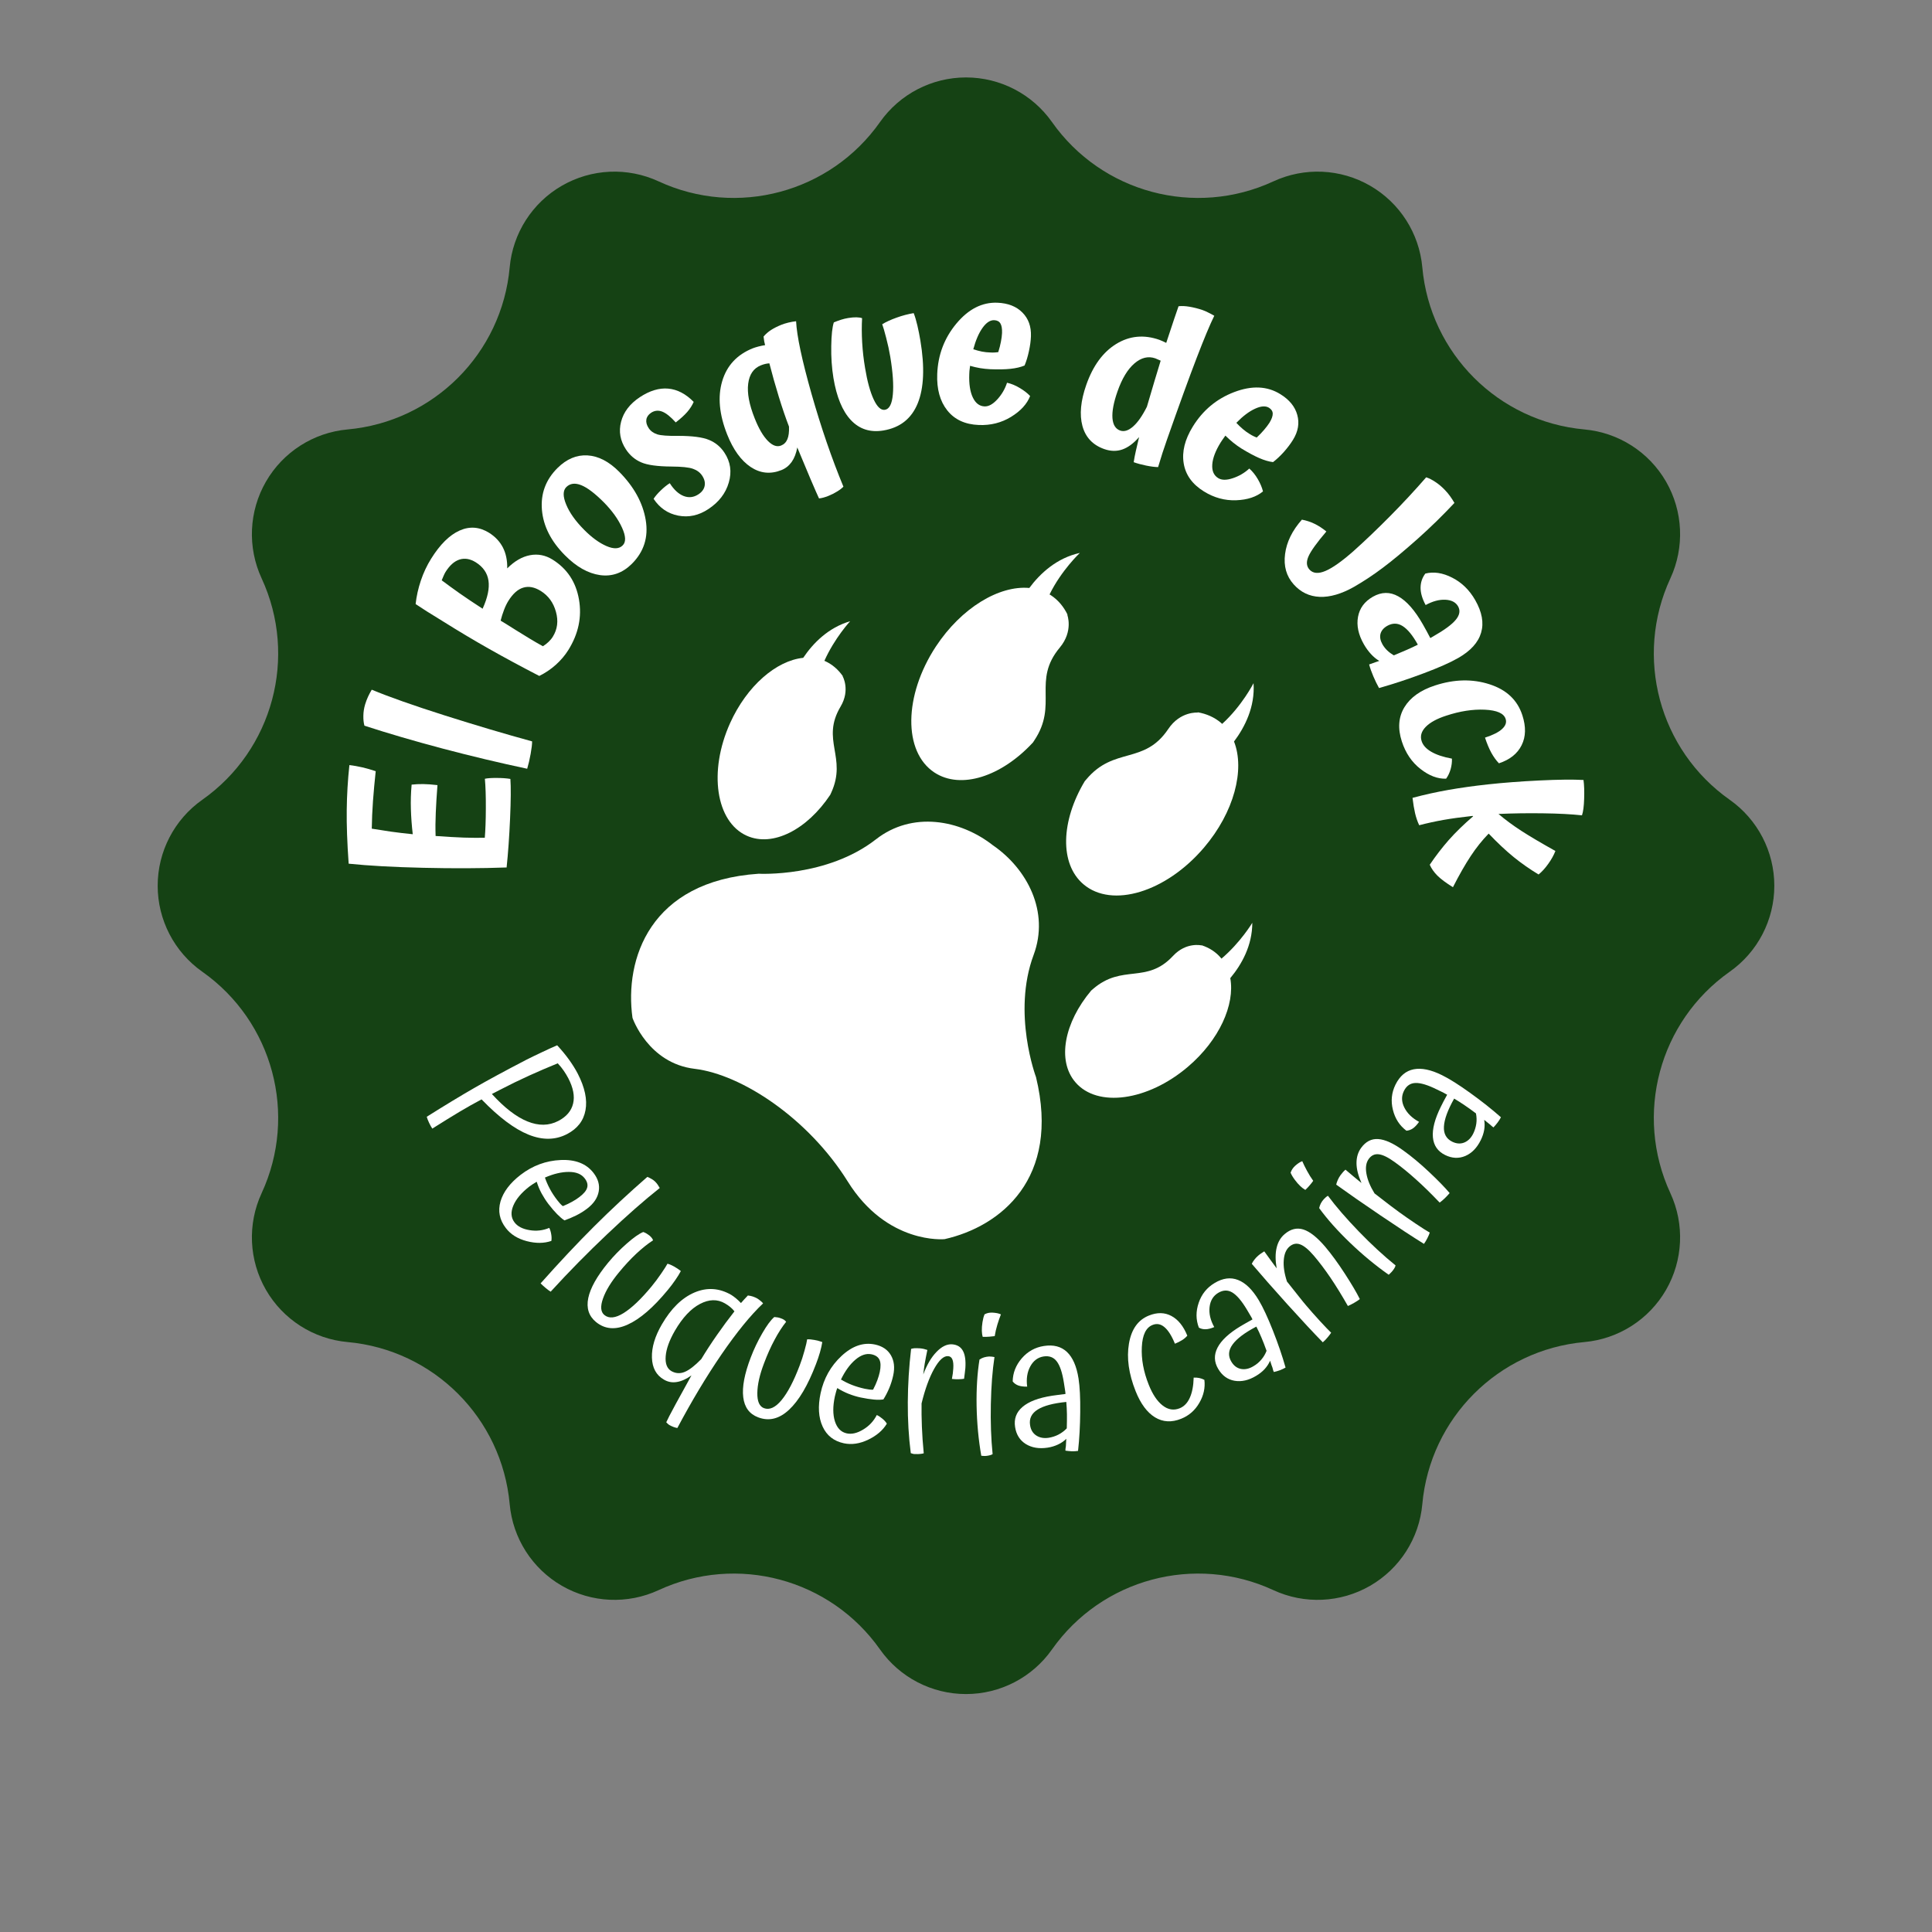 <svg xmlns="http://www.w3.org/2000/svg" xmlns:xlink="http://www.w3.org/1999/xlink" width="500" viewBox="0 0 375 375" height="500" preserveAspectRatio="xMidYMid meet"><rect x="0" y="0" width="375" height="375" fill="#808080" stroke="none"/><defs><g></g><clipPath id="78657922c4"><path d="M 30.352 15 L 344.648 15 L 344.648 329 L 30.352 329 Z M 30.352 15 " clip-rule="nonzero"></path></clipPath><clipPath id="c113c0886c"><path d="M 204.188 23.688 C 213.852 37.406 231.941 42.254 247.168 35.203 C 253.191 32.414 260.195 32.73 265.945 36.051 C 271.695 39.371 275.473 45.277 276.07 51.891 C 277.578 68.602 290.82 81.844 307.535 83.355 C 314.145 83.953 320.055 87.727 323.375 93.477 C 326.691 99.227 327.008 106.23 324.219 112.258 C 317.172 127.484 322.02 145.574 335.738 155.238 C 341.164 159.062 344.395 165.285 344.395 171.926 C 344.395 178.562 341.164 184.789 335.738 188.609 C 322.02 198.273 317.172 216.363 324.219 231.594 C 327.008 237.617 326.691 244.621 323.375 250.371 C 320.055 256.121 314.145 259.895 307.535 260.492 C 290.82 262.004 277.578 275.246 276.07 291.957 C 275.473 298.57 271.695 304.477 265.945 307.797 C 260.195 311.117 253.191 311.434 247.168 308.645 C 231.941 301.598 213.852 306.441 204.188 320.16 C 200.363 325.59 194.141 328.816 187.5 328.816 C 180.859 328.816 174.637 325.59 170.812 320.16 C 161.148 306.441 143.059 301.598 127.832 308.645 C 121.809 311.434 114.805 311.117 109.055 307.797 C 103.305 304.477 99.527 298.57 98.93 291.957 C 97.422 275.246 84.18 262.004 67.465 260.492 C 60.855 259.895 54.945 256.121 51.625 250.371 C 48.309 244.621 47.992 237.617 50.781 231.594 C 57.828 216.363 52.98 198.273 39.262 188.609 C 33.836 184.789 30.605 178.562 30.605 171.926 C 30.605 165.285 33.836 159.062 39.262 155.238 C 52.98 145.574 57.828 127.484 50.781 112.258 C 47.992 106.23 48.309 99.227 51.625 93.477 C 54.945 87.727 60.855 83.953 67.465 83.355 C 84.18 81.844 97.422 68.602 98.93 51.891 C 99.527 45.277 103.305 39.371 109.055 36.051 C 114.805 32.73 121.809 32.414 127.832 35.203 C 143.059 42.254 161.148 37.406 170.812 23.688 C 174.637 18.262 180.859 15.031 187.5 15.031 C 194.141 15.031 200.363 18.262 204.188 23.688 Z M 204.188 23.688 " clip-rule="nonzero"></path></clipPath><clipPath id="a94f706230"><path d="M 122 159 L 203 159 L 203 241 L 122 241 Z M 122 159 " clip-rule="nonzero"></path></clipPath><clipPath id="b07adf435d"><path d="M 180.633 85.566 L 272.434 154.418 L 194.582 258.215 L 102.781 189.367 Z M 180.633 85.566 " clip-rule="nonzero"></path></clipPath><clipPath id="9805a663b0"><path d="M 180.633 85.566 L 272.434 154.418 L 194.582 258.215 L 102.781 189.367 Z M 180.633 85.566 " clip-rule="nonzero"></path></clipPath><clipPath id="5d2e876a73"><path d="M 139 120 L 166 120 L 166 163 L 139 163 Z M 139 120 " clip-rule="nonzero"></path></clipPath><clipPath id="d6ebf76e86"><path d="M 180.633 85.566 L 272.434 154.418 L 194.582 258.215 L 102.781 189.367 Z M 180.633 85.566 " clip-rule="nonzero"></path></clipPath><clipPath id="2ed1e92a6a"><path d="M 180.633 85.566 L 272.434 154.418 L 194.582 258.215 L 102.781 189.367 Z M 180.633 85.566 " clip-rule="nonzero"></path></clipPath><clipPath id="b51baff65a"><path d="M 206 179 L 244 179 L 244 214 L 206 214 Z M 206 179 " clip-rule="nonzero"></path></clipPath><clipPath id="ef770d9f1f"><path d="M 180.633 85.566 L 272.434 154.418 L 194.582 258.215 L 102.781 189.367 Z M 180.633 85.566 " clip-rule="nonzero"></path></clipPath><clipPath id="9f218a1018"><path d="M 180.633 85.566 L 272.434 154.418 L 194.582 258.215 L 102.781 189.367 Z M 180.633 85.566 " clip-rule="nonzero"></path></clipPath><clipPath id="8fa66ea8b2"><path d="M 176 107 L 210 107 L 210 152 L 176 152 Z M 176 107 " clip-rule="nonzero"></path></clipPath><clipPath id="89a4058bf6"><path d="M 180.633 85.566 L 272.434 154.418 L 194.582 258.215 L 102.781 189.367 Z M 180.633 85.566 " clip-rule="nonzero"></path></clipPath><clipPath id="481325a1d2"><path d="M 180.633 85.566 L 272.434 154.418 L 194.582 258.215 L 102.781 189.367 Z M 180.633 85.566 " clip-rule="nonzero"></path></clipPath><clipPath id="d24b0d81cd"><path d="M 206 132 L 244 132 L 244 174 L 206 174 Z M 206 132 " clip-rule="nonzero"></path></clipPath><clipPath id="44b33cc75e"><path d="M 180.633 85.566 L 272.434 154.418 L 194.582 258.215 L 102.781 189.367 Z M 180.633 85.566 " clip-rule="nonzero"></path></clipPath><clipPath id="2c736b407c"><path d="M 180.633 85.566 L 272.434 154.418 L 194.582 258.215 L 102.781 189.367 Z M 180.633 85.566 " clip-rule="nonzero"></path></clipPath></defs><g clip-path="url(#78657922c4)"><g clip-path="url(#c113c0886c)"><path fill="#154214" d="M 15.574 0 L 359.426 0 L 359.426 343.848 L 15.574 343.848 Z M 15.574 0 " fill-opacity="1" fill-rule="nonzero"></path></g></g><g clip-path="url(#a94f706230)"><g clip-path="url(#b07adf435d)"><g clip-path="url(#9805a663b0)"><path fill="#ffffff" d="M 201.09 209.07 C 201.09 209.07 196.418 196.656 200.621 185.363 C 203.746 176.984 199.395 168.652 192.715 164.062 C 186.324 159.066 177.062 157.414 170.02 162.914 C 160.516 170.332 147.27 169.59 147.27 169.59 C 126.066 171.012 121.184 186.238 122.766 197.566 C 122.766 197.566 125.785 206.391 134.859 207.461 C 143.922 208.547 156.875 217.031 164.539 229.316 C 172.191 241.617 183.336 240.52 183.336 240.52 C 194.207 238.07 205.867 228.77 201.09 209.07 Z M 201.09 209.07 " fill-opacity="1" fill-rule="nonzero"></path></g></g></g><g clip-path="url(#5d2e876a73)"><g clip-path="url(#d6ebf76e86)"><g clip-path="url(#2ed1e92a6a)"><path fill="#ffffff" d="M 144.938 162.211 C 149.988 164.488 156.656 161.02 161.141 154.285 C 161.203 154.148 161.266 154.016 161.336 153.867 C 164.488 146.977 159.27 143.664 163.164 137.133 C 165.082 133.902 163.551 131.246 163.551 131.246 L 163.586 131.23 C 162.691 129.957 161.559 128.969 160.184 128.336 C 160.121 128.312 160.074 128.297 160.012 128.27 C 161.996 123.824 165.016 120.578 165.016 120.578 C 160.758 121.828 157.82 124.836 155.902 127.684 C 150.691 128.223 144.977 133.109 141.703 140.371 C 137.488 149.742 138.941 159.504 144.938 162.211 Z M 144.938 162.211 " fill-opacity="1" fill-rule="nonzero"></path></g></g></g><g clip-path="url(#b51baff65a)"><g clip-path="url(#ef770d9f1f)"><g clip-path="url(#9f218a1018)"><path fill="#ffffff" d="M 238.797 189.855 C 240.996 187.219 243.07 183.543 243.07 179.117 C 243.07 179.117 240.797 182.922 237.086 186.074 C 237.043 186.023 237.016 185.98 236.973 185.93 C 235.992 184.77 234.727 183.965 233.242 183.473 L 233.234 183.508 C 233.234 183.508 230.27 182.773 227.695 185.531 C 222.512 191.098 217.871 187.016 212.141 191.973 C 212.02 192.082 211.906 192.18 211.793 192.273 C 206.586 198.469 205.121 205.84 208.723 210.051 C 212.992 215.062 222.777 213.711 230.586 207.051 C 236.652 201.887 239.73 195.02 238.797 189.855 Z M 238.797 189.855 " fill-opacity="1" fill-rule="nonzero"></path></g></g></g><g clip-path="url(#8fa66ea8b2)"><g clip-path="url(#89a4058bf6)"><g clip-path="url(#481325a1d2)"><path fill="#ffffff" d="M 181.375 149.945 C 186.512 153.316 194.406 150.707 200.5 144.109 C 200.582 143.973 200.668 143.832 200.773 143.691 C 205.43 136.703 200.301 132.172 205.699 125.699 C 208.379 122.496 207.156 119.328 207.156 119.328 L 207.211 119.309 C 206.461 117.758 205.391 116.477 203.996 115.547 C 203.906 115.48 203.816 115.438 203.719 115.383 C 206.004 110.699 209.602 107.32 209.602 107.32 C 205.098 108.309 201.883 111.309 199.789 114.125 C 193.934 113.594 186.613 117.961 181.652 125.488 C 175.41 134.992 175.273 145.934 181.375 149.945 Z M 181.375 149.945 " fill-opacity="1" fill-rule="nonzero"></path></g></g></g><g clip-path="url(#d24b0d81cd)"><g clip-path="url(#44b33cc75e)"><g clip-path="url(#2c736b407c)"><path fill="#ffffff" d="M 210.293 171.633 C 215.844 176.359 226.32 173.172 233.695 164.52 C 239.543 157.66 241.676 149.402 239.523 143.926 C 241.629 141.121 243.621 137.203 243.312 132.602 C 243.312 132.602 241.078 137.004 237.219 140.508 C 237.141 140.426 237.062 140.371 236.98 140.289 C 235.699 139.207 234.168 138.543 232.473 138.254 L 232.469 138.312 C 232.469 138.312 229.082 138.027 226.762 141.496 C 222.07 148.5 216.262 144.848 210.867 151.262 C 210.75 151.395 210.652 151.523 210.543 151.641 C 205.93 159.348 205.625 167.668 210.293 171.633 Z M 210.293 171.633 " fill-opacity="1" fill-rule="nonzero"></path></g></g></g><g fill="#ffffff" fill-opacity="1"><g transform="translate(95.942, 173.563)"><g><path d="M 3.125 -22.375 C 3.238 -20.789 3.219 -18.219 3.062 -14.656 C 2.906 -11.094 2.68 -7.938 2.391 -5.188 C -2.617 -5.008 -8.02 -4.988 -13.812 -5.125 C -19.602 -5.258 -24.422 -5.523 -28.266 -5.922 C -28.555 -9.984 -28.68 -13.457 -28.641 -16.344 C -28.609 -19.227 -28.438 -22.133 -28.125 -25.062 C -27.32 -24.969 -26.492 -24.82 -25.641 -24.625 C -24.785 -24.426 -23.91 -24.176 -23.016 -23.875 C -23.234 -21.863 -23.41 -19.938 -23.547 -18.094 C -23.68 -16.25 -23.758 -14.457 -23.781 -12.719 C -22.633 -12.531 -21.391 -12.336 -20.047 -12.141 C -18.703 -11.953 -17.297 -11.785 -15.828 -11.641 C -16.023 -13.336 -16.145 -14.961 -16.188 -16.516 C -16.238 -18.066 -16.191 -19.648 -16.047 -21.266 C -15.336 -21.348 -14.586 -21.383 -13.797 -21.375 C -13.004 -21.363 -12.082 -21.297 -11.031 -21.172 C -11.188 -19.141 -11.297 -17.352 -11.359 -15.812 C -11.43 -14.27 -11.441 -12.766 -11.391 -11.297 C -9.191 -11.141 -7.359 -11.035 -5.891 -10.984 C -4.43 -10.941 -3.082 -10.93 -1.844 -10.953 C -1.719 -12.43 -1.648 -14.332 -1.641 -16.656 C -1.629 -18.988 -1.691 -20.906 -1.828 -22.406 C -1.305 -22.52 -0.539 -22.57 0.469 -22.562 C 1.477 -22.562 2.363 -22.5 3.125 -22.375 Z M 3.125 -22.375 "></path></g></g></g><g fill="#ffffff" fill-opacity="1"><g transform="translate(98.905, 151.729)"><g><path d="M 4.375 -7.828 C 4.383 -7.305 4.289 -6.5 4.094 -5.406 C 3.895 -4.312 3.672 -3.348 3.422 -2.516 C -1.961 -3.66 -7.422 -4.961 -12.953 -6.422 C -18.492 -7.891 -23.566 -9.375 -28.172 -10.875 C -28.328 -11.457 -28.395 -12.109 -28.375 -12.828 C -28.363 -13.555 -28.25 -14.285 -28.031 -15.016 C -27.875 -15.523 -27.691 -16.008 -27.484 -16.469 C -27.273 -16.926 -27.031 -17.391 -26.75 -17.859 C -23.445 -16.484 -18.738 -14.82 -12.625 -12.875 C -6.508 -10.938 -0.844 -9.254 4.375 -7.828 Z M 4.375 -7.828 "></path></g></g></g><g fill="#ffffff" fill-opacity="1"><g transform="translate(101.829, 141.982)"><g></g></g></g><g fill="#ffffff" fill-opacity="1"><g transform="translate(103.594, 135.341)"><g><path d="M 3.641 -26.734 C 6.473 -24.973 8.188 -22.395 8.781 -19 C 9.375 -15.602 8.688 -12.328 6.719 -9.172 C 6.082 -8.148 5.273 -7.195 4.297 -6.312 C 3.316 -5.438 2.242 -4.711 1.078 -4.141 C -2.484 -5.984 -5.719 -7.727 -8.625 -9.375 C -11.539 -11.02 -14.492 -12.781 -17.484 -14.656 C -18.91 -15.539 -20.004 -16.219 -20.766 -16.688 C -21.523 -17.164 -22.242 -17.633 -22.922 -18.094 C -22.754 -19.625 -22.414 -21.145 -21.906 -22.656 C -21.395 -24.176 -20.727 -25.594 -19.906 -26.906 C -18.176 -29.676 -16.336 -31.492 -14.391 -32.359 C -12.441 -33.234 -10.531 -33.086 -8.656 -31.922 C -7.477 -31.18 -6.586 -30.234 -5.984 -29.078 C -5.391 -27.922 -5.109 -26.566 -5.141 -25.016 C -3.734 -26.43 -2.258 -27.285 -0.719 -27.578 C 0.812 -27.867 2.266 -27.586 3.641 -26.734 Z M -11.25 -26.203 C -12.344 -26.879 -13.395 -27.055 -14.406 -26.734 C -15.414 -26.41 -16.328 -25.594 -17.141 -24.281 C -17.254 -24.094 -17.367 -23.863 -17.484 -23.594 C -17.609 -23.32 -17.734 -23.023 -17.859 -22.703 C -16.785 -21.898 -15.625 -21.055 -14.375 -20.172 C -13.125 -19.297 -11.641 -18.301 -9.922 -17.188 C -8.941 -19.344 -8.562 -21.16 -8.781 -22.641 C -9 -24.117 -9.82 -25.305 -11.25 -26.203 Z M 1.781 -9.906 C 2.188 -10.156 2.551 -10.438 2.875 -10.75 C 3.207 -11.062 3.484 -11.395 3.703 -11.75 C 4.609 -13.195 4.812 -14.812 4.312 -16.594 C 3.82 -18.375 2.836 -19.723 1.359 -20.641 C 0.148 -21.391 -0.977 -21.602 -2.031 -21.281 C -3.082 -20.969 -4.047 -20.109 -4.922 -18.703 C -5.234 -18.203 -5.516 -17.617 -5.766 -16.953 C -6.023 -16.285 -6.242 -15.594 -6.422 -14.875 C -5.941 -14.582 -5.457 -14.285 -4.969 -13.984 C -4.488 -13.68 -4.008 -13.379 -3.531 -13.078 C -2.582 -12.492 -1.676 -11.938 -0.812 -11.406 C 0.051 -10.883 0.914 -10.383 1.781 -9.906 Z M 1.781 -9.906 "></path></g></g></g><g fill="#ffffff" fill-opacity="1"><g transform="translate(115.83, 115.611)"><g><path d="M -6.172 -7.828 C -8.879 -10.547 -10.367 -13.477 -10.641 -16.625 C -10.91 -19.781 -9.906 -22.492 -7.625 -24.766 C -5.852 -26.523 -3.91 -27.344 -1.797 -27.219 C 0.316 -27.094 2.363 -26.035 4.344 -24.047 C 7.219 -21.148 8.938 -18.031 9.5 -14.688 C 10.062 -11.352 9.16 -8.508 6.797 -6.156 C 5.004 -4.383 2.945 -3.66 0.625 -3.984 C -1.695 -4.316 -3.961 -5.598 -6.172 -7.828 Z M 1.359 -18.125 C -0.379 -19.863 -1.836 -20.969 -3.016 -21.438 C -4.203 -21.914 -5.164 -21.797 -5.906 -21.078 C -6.582 -20.398 -6.594 -19.27 -5.938 -17.688 C -5.289 -16.102 -4.129 -14.469 -2.453 -12.781 C -0.973 -11.289 0.469 -10.238 1.875 -9.625 C 3.289 -9.008 4.344 -9.051 5.031 -9.75 C 5.695 -10.395 5.656 -11.539 4.906 -13.188 C 4.156 -14.844 2.973 -16.488 1.359 -18.125 Z M 1.359 -18.125 "></path></g></g></g><g fill="#ffffff" fill-opacity="1"><g transform="translate(129.394, 102.008)"><g><path d="M 2.234 -17.406 C 4.973 -17.406 6.969 -17.145 8.219 -16.625 C 9.469 -16.113 10.469 -15.285 11.219 -14.141 C 12.395 -12.367 12.676 -10.438 12.062 -8.344 C 11.457 -6.258 10.141 -4.547 8.109 -3.203 C 6.242 -1.961 4.297 -1.535 2.266 -1.922 C 0.242 -2.316 -1.352 -3.406 -2.531 -5.188 C -2.207 -5.695 -1.738 -6.242 -1.125 -6.828 C -0.508 -7.422 0.066 -7.883 0.609 -8.219 C 1.41 -6.957 2.305 -6.129 3.297 -5.734 C 4.297 -5.348 5.254 -5.457 6.172 -6.062 C 6.848 -6.508 7.25 -7.051 7.375 -7.688 C 7.508 -8.332 7.348 -9 6.891 -9.688 C 6.484 -10.301 5.891 -10.742 5.109 -11.016 C 4.336 -11.297 2.941 -11.441 0.922 -11.453 C -1.785 -11.473 -3.738 -11.742 -4.938 -12.266 C -6.145 -12.785 -7.129 -13.617 -7.891 -14.766 C -9.016 -16.473 -9.332 -18.266 -8.844 -20.141 C -8.363 -22.023 -7.156 -23.613 -5.219 -24.906 C -3.301 -26.176 -1.461 -26.734 0.297 -26.578 C 2.066 -26.422 3.719 -25.562 5.25 -24 C 4.957 -23.32 4.539 -22.672 4 -22.047 C 3.457 -21.422 2.711 -20.742 1.766 -20.016 C 0.785 -21.109 -0.082 -21.805 -0.844 -22.109 C -1.613 -22.41 -2.336 -22.336 -3.016 -21.891 C -3.555 -21.523 -3.863 -21.082 -3.938 -20.562 C -4.02 -20.039 -3.867 -19.488 -3.484 -18.906 C -3.109 -18.344 -2.555 -17.941 -1.828 -17.703 C -1.098 -17.473 0.254 -17.375 2.234 -17.406 Z M 2.234 -17.406 "></path></g></g></g><g fill="#ffffff" fill-opacity="1"><g transform="translate(142.895, 92.494)"><g><path d="M 20.812 1.969 C 20.488 2.301 20.07 2.617 19.562 2.922 C 19.062 3.234 18.516 3.508 17.922 3.75 C 17.504 3.914 17.164 4.031 16.906 4.094 C 16.645 4.164 16.367 4.219 16.078 4.25 C 15.891 3.875 15.344 2.629 14.438 0.516 C 13.539 -1.598 12.68 -3.648 11.859 -5.641 C 11.648 -4.504 11.285 -3.566 10.766 -2.828 C 10.242 -2.098 9.582 -1.57 8.781 -1.25 C 6.664 -0.406 4.672 -0.609 2.797 -1.859 C 0.93 -3.117 -0.582 -5.219 -1.75 -8.156 C -3.289 -12.031 -3.613 -15.477 -2.719 -18.5 C -1.82 -21.531 0.156 -23.66 3.219 -24.891 C 3.508 -25.004 3.875 -25.117 4.312 -25.234 C 4.75 -25.348 5.18 -25.438 5.609 -25.5 C 5.547 -25.738 5.488 -25.988 5.438 -26.25 C 5.395 -26.52 5.352 -26.828 5.312 -27.172 C 5.738 -27.672 6.227 -28.098 6.781 -28.453 C 7.332 -28.805 7.992 -29.141 8.766 -29.453 C 9.16 -29.609 9.609 -29.75 10.109 -29.875 C 10.617 -30 11.125 -30.086 11.625 -30.141 C 11.77 -27.273 12.77 -22.57 14.625 -16.031 C 16.488 -9.488 18.551 -3.488 20.812 1.969 Z M 3.594 -11.281 C 4.375 -9.312 5.223 -7.859 6.141 -6.922 C 7.055 -5.992 7.914 -5.691 8.719 -6.016 C 9.289 -6.242 9.695 -6.656 9.938 -7.25 C 10.188 -7.844 10.289 -8.656 10.25 -9.688 C 9.594 -11.395 8.93 -13.332 8.266 -15.5 C 7.598 -17.676 6.988 -19.832 6.438 -21.969 C 6.195 -21.957 5.938 -21.922 5.656 -21.859 C 5.383 -21.797 5.094 -21.703 4.781 -21.578 C 3.375 -21.016 2.555 -19.828 2.328 -18.016 C 2.098 -16.211 2.52 -13.969 3.594 -11.281 Z M 3.594 -11.281 "></path></g></g></g><g fill="#ffffff" fill-opacity="1"><g transform="translate(162.237, 84.652)"><g><path d="M 9.219 -1.094 C 6.676 -0.676 4.578 -1.348 2.922 -3.109 C 1.273 -4.867 0.145 -7.598 -0.469 -11.297 C -0.789 -13.266 -0.93 -15.328 -0.891 -17.484 C -0.859 -19.641 -0.691 -21.172 -0.391 -22.078 C 0.086 -22.273 0.555 -22.445 1.016 -22.594 C 1.473 -22.738 1.926 -22.848 2.375 -22.922 C 2.977 -23.023 3.516 -23.07 3.984 -23.062 C 4.461 -23.051 4.832 -22.992 5.094 -22.891 C 5.008 -21.41 5.016 -19.844 5.109 -18.188 C 5.203 -16.539 5.391 -14.891 5.672 -13.234 C 6.098 -10.641 6.656 -8.602 7.344 -7.125 C 8.031 -5.656 8.758 -4.984 9.531 -5.109 C 10.383 -5.254 10.895 -6.238 11.062 -8.062 C 11.238 -9.895 11.07 -12.348 10.562 -15.422 C 10.363 -16.609 10.098 -17.832 9.766 -19.094 C 9.441 -20.352 9.188 -21.227 9 -21.719 C 9.75 -22.176 10.68 -22.602 11.797 -23 C 12.922 -23.406 14.023 -23.695 15.109 -23.875 C 15.367 -23.219 15.609 -22.414 15.828 -21.469 C 16.047 -20.531 16.238 -19.562 16.406 -18.562 C 17.27 -13.395 17.098 -9.328 15.891 -6.359 C 14.68 -3.391 12.457 -1.633 9.219 -1.094 Z M 9.219 -1.094 "></path></g></g></g><g fill="#ffffff" fill-opacity="1"><g transform="translate(180.307, 81.398)"><g><path d="M 8.609 -13.609 C 9.16 -13.422 9.719 -13.27 10.281 -13.156 C 10.852 -13.051 11.391 -12.992 11.891 -12.984 C 12.203 -12.961 12.508 -12.961 12.812 -12.984 C 13.125 -13.004 13.336 -13.023 13.453 -13.047 C 13.68 -13.766 13.852 -14.438 13.969 -15.062 C 14.094 -15.688 14.164 -16.25 14.188 -16.75 C 14.219 -17.594 14.113 -18.211 13.875 -18.609 C 13.633 -19.016 13.234 -19.227 12.672 -19.25 C 11.891 -19.281 11.133 -18.785 10.406 -17.766 C 9.676 -16.742 9.078 -15.359 8.609 -13.609 Z M 15.156 -7.109 C 15.969 -6.93 16.781 -6.598 17.594 -6.109 C 18.414 -5.629 19.098 -5.102 19.641 -4.531 C 19.035 -2.977 17.801 -1.629 15.938 -0.484 C 14.07 0.66 11.984 1.188 9.672 1.094 C 7.016 0.988 4.977 0.047 3.562 -1.734 C 2.145 -3.516 1.492 -5.875 1.609 -8.812 C 1.754 -12.531 2.992 -15.789 5.328 -18.594 C 7.672 -21.406 10.32 -22.754 13.281 -22.641 C 15.352 -22.555 16.973 -21.922 18.141 -20.734 C 19.316 -19.555 19.867 -18.02 19.797 -16.125 C 19.766 -15.227 19.633 -14.266 19.406 -13.234 C 19.188 -12.203 18.906 -11.273 18.562 -10.453 C 17.82 -10.141 16.914 -9.926 15.844 -9.812 C 14.781 -9.695 13.469 -9.672 11.906 -9.734 C 11.258 -9.766 10.609 -9.832 9.953 -9.938 C 9.297 -10.051 8.641 -10.203 7.984 -10.391 C 7.93 -9.953 7.891 -9.617 7.859 -9.391 C 7.836 -9.172 7.828 -8.969 7.828 -8.781 C 7.754 -6.875 7.984 -5.363 8.516 -4.25 C 9.047 -3.133 9.805 -2.555 10.797 -2.516 C 11.586 -2.484 12.414 -2.941 13.281 -3.891 C 14.145 -4.836 14.77 -5.91 15.156 -7.109 Z M 15.156 -7.109 "></path></g></g></g><g fill="#ffffff" fill-opacity="1"><g transform="translate(199.561, 82.476)"><g></g></g></g><g fill="#ffffff" fill-opacity="1"><g transform="translate(206.52, 83.086)"><g><path d="M 18.266 7.578 C 17.641 7.566 16.863 7.469 15.938 7.281 C 15.02 7.094 14.219 6.875 13.531 6.625 C 13.625 5.977 13.766 5.242 13.953 4.422 C 14.141 3.609 14.348 2.719 14.578 1.75 C 13.516 2.969 12.43 3.77 11.328 4.156 C 10.223 4.539 9.051 4.516 7.812 4.078 C 5.594 3.297 4.18 1.801 3.578 -0.406 C 2.984 -2.613 3.234 -5.273 4.328 -8.391 C 5.629 -12.098 7.566 -14.742 10.141 -16.328 C 12.723 -17.91 15.516 -18.176 18.516 -17.125 C 18.734 -17.039 18.957 -16.945 19.188 -16.844 C 19.414 -16.738 19.633 -16.633 19.844 -16.531 C 20.594 -18.758 21.113 -20.328 21.406 -21.234 C 21.707 -22.141 21.984 -22.941 22.234 -23.641 C 22.805 -23.723 23.52 -23.691 24.375 -23.547 C 25.227 -23.398 26.066 -23.188 26.891 -22.906 C 27.273 -22.77 27.656 -22.602 28.031 -22.406 C 28.414 -22.219 28.797 -22.016 29.172 -21.797 C 28.328 -20.086 27.188 -17.359 25.75 -13.609 C 24.312 -9.867 22.395 -4.594 20 2.219 C 19.676 3.145 19.383 4.004 19.125 4.797 C 18.863 5.598 18.578 6.523 18.266 7.578 Z M 10.375 -7.078 C 9.633 -4.961 9.312 -3.25 9.406 -1.938 C 9.508 -0.633 10.008 0.172 10.906 0.484 C 11.676 0.754 12.508 0.492 13.406 -0.297 C 14.312 -1.086 15.207 -2.367 16.094 -4.141 C 16.695 -6.148 17.195 -7.844 17.594 -9.219 C 18 -10.594 18.391 -11.879 18.766 -13.078 C 18.504 -13.203 18.301 -13.289 18.156 -13.344 C 18.02 -13.406 17.875 -13.469 17.719 -13.531 C 16.344 -14.008 14.992 -13.68 13.672 -12.547 C 12.348 -11.41 11.25 -9.586 10.375 -7.078 Z M 10.375 -7.078 "></path></g></g></g><g fill="#ffffff" fill-opacity="1"><g transform="translate(225.801, 89.694)"><g><path d="M 14.172 -7.625 C 14.566 -7.195 14.984 -6.797 15.422 -6.422 C 15.867 -6.047 16.305 -5.727 16.734 -5.469 C 16.992 -5.301 17.266 -5.148 17.547 -5.016 C 17.828 -4.879 18.02 -4.797 18.125 -4.766 C 18.676 -5.285 19.156 -5.785 19.562 -6.266 C 19.977 -6.754 20.32 -7.207 20.594 -7.625 C 21.031 -8.344 21.242 -8.93 21.234 -9.391 C 21.234 -9.859 20.992 -10.242 20.516 -10.547 C 19.848 -10.953 18.941 -10.891 17.797 -10.359 C 16.648 -9.836 15.441 -8.926 14.172 -7.625 Z M 16.688 1.25 C 17.312 1.801 17.863 2.488 18.344 3.312 C 18.82 4.133 19.156 4.926 19.344 5.688 C 18.062 6.75 16.328 7.32 14.141 7.406 C 11.953 7.488 9.867 6.922 7.891 5.703 C 5.629 4.305 4.316 2.484 3.953 0.234 C 3.586 -2.016 4.176 -4.391 5.719 -6.891 C 7.676 -10.066 10.359 -12.301 13.766 -13.594 C 17.18 -14.895 20.156 -14.766 22.688 -13.203 C 24.457 -12.117 25.562 -10.77 26 -9.156 C 26.445 -7.551 26.172 -5.941 25.172 -4.328 C 24.703 -3.566 24.117 -2.789 23.422 -2 C 22.723 -1.219 22.016 -0.551 21.297 0 C 20.504 -0.094 19.613 -0.352 18.625 -0.781 C 17.645 -1.207 16.488 -1.828 15.156 -2.641 C 14.613 -2.984 14.082 -3.363 13.562 -3.781 C 13.039 -4.207 12.535 -4.66 12.047 -5.141 C 11.797 -4.785 11.602 -4.516 11.469 -4.328 C 11.332 -4.141 11.219 -3.969 11.125 -3.812 C 10.125 -2.188 9.582 -0.758 9.5 0.469 C 9.414 1.707 9.801 2.586 10.656 3.109 C 11.332 3.523 12.273 3.531 13.484 3.125 C 14.691 2.727 15.758 2.102 16.688 1.25 Z M 16.688 1.25 "></path></g></g></g><g fill="#ffffff" fill-opacity="1"><g transform="translate(242.047, 100.084)"><g></g></g></g><g fill="#ffffff" fill-opacity="1"><g transform="translate(247.806, 104.161)"><g><path d="M 15.031 9.734 C 12.582 11.117 10.352 11.77 8.344 11.688 C 6.344 11.602 4.66 10.797 3.297 9.266 C 1.879 7.68 1.32 5.719 1.625 3.375 C 1.926 1.039 3.016 -1.18 4.891 -3.297 C 5.734 -3.141 6.547 -2.875 7.328 -2.5 C 8.109 -2.125 8.879 -1.625 9.641 -1 C 7.785 1.176 6.629 2.785 6.172 3.828 C 5.711 4.879 5.77 5.727 6.344 6.375 C 7.039 7.156 8.082 7.25 9.469 6.656 C 10.852 6.07 12.68 4.773 14.953 2.766 C 17.117 0.828 19.453 -1.398 21.953 -3.922 C 24.453 -6.441 26.805 -8.973 29.016 -11.516 C 29.578 -11.336 30.18 -11.031 30.828 -10.594 C 31.484 -10.156 32.094 -9.641 32.656 -9.047 C 33.039 -8.648 33.379 -8.242 33.672 -7.828 C 33.961 -7.422 34.238 -6.992 34.5 -6.547 C 33.438 -5.41 32.289 -4.238 31.062 -3.031 C 29.832 -1.832 28.582 -0.664 27.312 0.469 C 24.664 2.82 22.426 4.68 20.594 6.047 C 18.77 7.422 16.914 8.648 15.031 9.734 Z M 15.031 9.734 "></path></g></g></g><g fill="#ffffff" fill-opacity="1"><g transform="translate(260.513, 118.033)"><g><path d="M 22.516 9.688 C 20.953 10.582 18.719 11.57 15.812 12.656 C 12.914 13.75 10.031 14.703 7.156 15.516 C 6.758 14.805 6.391 14.047 6.047 13.234 C 5.703 12.43 5.43 11.664 5.234 10.938 C 5.797 10.75 6.207 10.602 6.469 10.5 C 6.738 10.395 6.984 10.312 7.203 10.25 C 6.617 9.906 6.078 9.457 5.578 8.906 C 5.078 8.363 4.625 7.738 4.219 7.031 C 3.145 5.156 2.766 3.375 3.078 1.688 C 3.391 0.008 4.348 -1.285 5.953 -2.203 C 7.629 -3.16 9.273 -3.188 10.891 -2.281 C 12.516 -1.383 14.102 0.422 15.656 3.141 C 15.945 3.648 16.203 4.109 16.422 4.516 C 16.648 4.922 16.879 5.352 17.109 5.812 C 17.211 5.758 17.305 5.707 17.391 5.656 C 17.473 5.602 17.562 5.551 17.656 5.5 C 19.875 4.238 21.348 3.148 22.078 2.234 C 22.816 1.328 22.957 0.469 22.5 -0.344 C 22.039 -1.145 21.211 -1.57 20.016 -1.625 C 18.816 -1.676 17.547 -1.332 16.203 -0.594 C 15.547 -1.801 15.219 -2.922 15.219 -3.953 C 15.227 -4.984 15.535 -5.898 16.141 -6.703 C 17.773 -7.117 19.516 -6.852 21.359 -5.906 C 23.211 -4.969 24.703 -3.516 25.828 -1.547 C 27.148 0.766 27.531 2.867 26.969 4.766 C 26.414 6.672 24.93 8.312 22.516 9.688 Z M 8.734 3.453 C 8.035 3.859 7.602 4.375 7.438 5 C 7.281 5.625 7.41 6.305 7.828 7.047 C 8.098 7.504 8.41 7.898 8.766 8.234 C 9.129 8.578 9.551 8.891 10.031 9.172 C 10.969 8.785 11.812 8.426 12.562 8.094 C 13.312 7.77 14.02 7.438 14.688 7.094 C 13.695 5.301 12.711 4.098 11.734 3.484 C 10.766 2.879 9.766 2.867 8.734 3.453 Z M 8.734 3.453 "></path></g></g></g><g fill="#ffffff" fill-opacity="1"><g transform="translate(270.176, 134.61)"><g><path d="M 20.766 13.547 C 20.223 12.984 19.727 12.297 19.281 11.484 C 18.844 10.68 18.438 9.707 18.062 8.562 C 19.613 8.062 20.723 7.5 21.391 6.875 C 22.066 6.25 22.289 5.598 22.062 4.922 C 21.719 3.848 20.375 3.254 18.031 3.141 C 15.695 3.035 13.203 3.422 10.547 4.297 C 8.742 4.879 7.414 5.602 6.562 6.469 C 5.707 7.344 5.441 8.27 5.766 9.25 C 6.023 10.051 6.648 10.738 7.641 11.312 C 8.641 11.895 9.973 12.336 11.641 12.641 C 11.672 13.305 11.586 13.988 11.391 14.688 C 11.191 15.383 10.898 16 10.516 16.531 C 8.879 16.594 7.219 15.961 5.531 14.641 C 3.852 13.328 2.648 11.551 1.922 9.312 C 1.098 6.781 1.266 4.562 2.422 2.656 C 3.586 0.75 5.566 -0.656 8.359 -1.562 C 12.098 -2.781 15.617 -2.859 18.922 -1.797 C 22.223 -0.742 24.352 1.258 25.312 4.219 C 26.039 6.457 25.992 8.395 25.172 10.031 C 24.359 11.676 22.891 12.848 20.766 13.547 Z M 20.766 13.547 "></path></g></g></g><g fill="#ffffff" fill-opacity="1"><g transform="translate(276.044, 151.535)"><g><path d="M 9.578 6.859 C 7.566 7.078 5.754 7.328 4.141 7.609 C 2.523 7.898 0.953 8.242 -0.578 8.641 C -0.91 7.941 -1.176 7.172 -1.375 6.328 C -1.57 5.492 -1.738 4.492 -1.875 3.328 C 0.477 2.703 2.812 2.188 5.125 1.781 C 7.445 1.375 9.973 1.02 12.703 0.719 C 15.797 0.383 19.156 0.129 22.781 -0.047 C 26.414 -0.223 29.258 -0.254 31.312 -0.141 C 31.445 0.828 31.488 2.039 31.438 3.5 C 31.395 4.957 31.254 6.031 31.016 6.719 C 28.973 6.5 26.461 6.367 23.484 6.328 C 20.504 6.285 17.613 6.328 14.812 6.453 C 16.133 7.578 17.613 8.672 19.25 9.734 C 20.895 10.797 23.098 12.098 25.859 13.641 C 25.547 14.453 25.082 15.285 24.469 16.141 C 23.863 16.992 23.238 17.68 22.594 18.203 C 20.895 17.18 19.281 16.051 17.75 14.812 C 16.227 13.57 14.613 12.055 12.906 10.266 C 11.656 11.547 10.492 13 9.422 14.625 C 8.348 16.25 7.195 18.266 5.969 20.672 C 4.625 19.836 3.617 19.086 2.953 18.422 C 2.297 17.766 1.801 17.062 1.469 16.312 C 2.613 14.613 3.844 13.016 5.156 11.516 C 6.477 10.023 8.055 8.488 9.891 6.906 L 9.828 6.844 C 9.797 6.844 9.758 6.844 9.719 6.844 C 9.676 6.852 9.629 6.859 9.578 6.859 Z M 9.578 6.859 "></path></g></g></g><g fill="#ffffff" fill-opacity="1"><g transform="translate(83.411, 212.623)"><g><path d="M 10.062 0.766 C 8.664 1.504 7.25 2.301 5.812 3.156 C 4.383 4.008 2.613 5.102 0.5 6.438 C 0.301 6.156 0.086 5.77 -0.141 5.281 C -0.367 4.789 -0.516 4.41 -0.578 4.141 C 2.93 1.93 6 0.07 8.625 -1.438 C 11.258 -2.957 14.656 -4.797 18.812 -6.953 C 19.633 -7.367 20.625 -7.848 21.781 -8.391 C 22.938 -8.941 23.922 -9.391 24.734 -9.734 C 25.641 -8.754 26.414 -7.812 27.062 -6.906 C 27.707 -6.008 28.266 -5.113 28.734 -4.219 C 30.109 -1.539 30.609 0.816 30.234 2.859 C 29.867 4.898 28.676 6.445 26.656 7.5 C 24.383 8.676 21.891 8.711 19.172 7.609 C 16.453 6.516 13.414 4.234 10.062 0.766 Z M 24.844 -6.234 C 22.906 -5.441 21.039 -4.641 19.25 -3.828 C 17.457 -3.016 15.535 -2.078 13.484 -1.016 C 13.242 -0.891 13.004 -0.766 12.766 -0.641 C 12.535 -0.523 12.301 -0.406 12.062 -0.281 C 14.5 2.395 16.801 4.172 18.969 5.047 C 21.133 5.93 23.129 5.898 24.953 4.953 C 26.535 4.129 27.492 3.004 27.828 1.578 C 28.172 0.16 27.859 -1.477 26.891 -3.344 C 26.629 -3.844 26.332 -4.332 26 -4.812 C 25.664 -5.301 25.281 -5.773 24.844 -6.234 Z M 24.844 -6.234 "></path></g></g></g><g fill="#ffffff" fill-opacity="1"><g transform="translate(93.912, 232.142)"><g><path d="M 11.859 -3.578 C 12.098 -2.867 12.414 -2.141 12.812 -1.391 C 13.207 -0.648 13.688 0.082 14.25 0.812 C 14.395 1 14.578 1.219 14.797 1.469 C 15.023 1.719 15.207 1.883 15.344 1.969 C 16.031 1.688 16.641 1.395 17.172 1.094 C 17.703 0.801 18.16 0.504 18.547 0.203 C 19.41 -0.453 19.914 -1.066 20.062 -1.641 C 20.219 -2.211 20.055 -2.805 19.578 -3.422 C 18.941 -4.254 17.922 -4.672 16.516 -4.672 C 15.109 -4.68 13.555 -4.316 11.859 -3.578 Z M 12.703 6.188 C 12.879 6.551 13.004 6.961 13.078 7.422 C 13.16 7.879 13.172 8.312 13.109 8.719 C 11.703 9.207 10.113 9.223 8.344 8.766 C 6.57 8.305 5.219 7.461 4.281 6.234 C 3.051 4.648 2.703 2.926 3.234 1.062 C 3.773 -0.789 5.078 -2.516 7.141 -4.109 C 9.473 -5.898 12.066 -6.859 14.922 -6.984 C 17.785 -7.109 19.91 -6.27 21.297 -4.469 C 22.191 -3.312 22.523 -2.113 22.297 -0.875 C 22.078 0.352 21.348 1.445 20.109 2.406 C 19.441 2.926 18.719 3.379 17.938 3.766 C 17.164 4.148 16.398 4.473 15.641 4.734 C 15.203 4.441 14.734 4.039 14.234 3.531 C 13.734 3.031 13.164 2.367 12.531 1.547 C 12.062 0.93 11.625 0.254 11.219 -0.484 C 10.82 -1.223 10.504 -1.984 10.266 -2.766 C 9.992 -2.609 9.738 -2.453 9.5 -2.297 C 9.27 -2.141 9.047 -1.984 8.828 -1.828 C 7.285 -0.629 6.25 0.602 5.719 1.875 C 5.188 3.145 5.27 4.234 5.969 5.141 C 6.562 5.91 7.523 6.406 8.859 6.625 C 10.191 6.852 11.473 6.707 12.703 6.188 Z M 12.703 6.188 "></path></g></g></g><g fill="#ffffff" fill-opacity="1"><g transform="translate(104.681, 245.62)"><g><path d="M 2.203 5.094 C 1.984 4.969 1.664 4.734 1.25 4.391 C 0.844 4.047 0.508 3.742 0.25 3.484 C 3.914 -0.641 7.375 -4.32 10.625 -7.562 C 13.883 -10.812 17.332 -14.02 20.969 -17.188 C 21.227 -17.082 21.492 -16.953 21.766 -16.797 C 22.047 -16.641 22.289 -16.457 22.5 -16.25 C 22.676 -16.07 22.832 -15.883 22.969 -15.688 C 23.102 -15.5 23.238 -15.281 23.375 -15.031 C 20.363 -12.645 16.961 -9.656 13.172 -6.062 C 9.379 -2.477 5.723 1.238 2.203 5.094 Z M 2.203 5.094 "></path></g></g></g><g fill="#ffffff" fill-opacity="1"><g transform="translate(110.573, 251.897)"><g><path d="M 5.109 4.703 C 3.711 3.555 3.211 2.004 3.609 0.047 C 4.016 -1.898 5.297 -4.18 7.453 -6.797 C 8.555 -8.129 9.77 -9.375 11.094 -10.531 C 12.414 -11.695 13.477 -12.441 14.281 -12.766 C 14.508 -12.691 14.723 -12.594 14.922 -12.469 C 15.117 -12.352 15.301 -12.227 15.469 -12.094 C 15.645 -11.945 15.789 -11.801 15.906 -11.656 C 16.02 -11.52 16.113 -11.352 16.188 -11.156 C 15.145 -10.477 14.062 -9.613 12.938 -8.562 C 11.812 -7.508 10.688 -6.297 9.562 -4.922 C 8.039 -3.078 7.008 -1.391 6.469 0.141 C 5.926 1.68 6.016 2.75 6.734 3.344 C 7.629 4.082 8.875 3.957 10.469 2.969 C 12.062 1.977 13.879 0.242 15.922 -2.234 C 16.547 -2.992 17.16 -3.816 17.766 -4.703 C 18.379 -5.598 18.785 -6.234 18.984 -6.609 C 19.367 -6.516 19.801 -6.332 20.281 -6.062 C 20.758 -5.789 21.191 -5.5 21.578 -5.188 C 21.316 -4.676 20.957 -4.094 20.5 -3.438 C 20.051 -2.781 19.566 -2.141 19.047 -1.516 C 16.242 1.891 13.648 4.129 11.266 5.203 C 8.891 6.285 6.836 6.117 5.109 4.703 Z M 5.109 4.703 "></path></g></g></g><g fill="#ffffff" fill-opacity="1"><g transform="translate(123.586, 262.594)"><g><path d="M 7.891 14.578 C 7.691 14.555 7.453 14.492 7.172 14.391 C 6.891 14.285 6.629 14.164 6.391 14.031 C 6.242 13.945 6.125 13.859 6.031 13.766 C 5.945 13.68 5.848 13.582 5.734 13.469 C 5.922 13.02 6.531 11.844 7.562 9.938 C 8.594 8.039 9.613 6.188 10.625 4.375 C 9.613 5.094 8.66 5.52 7.766 5.656 C 6.879 5.801 6.051 5.645 5.281 5.188 C 3.789 4.332 3.016 2.91 2.953 0.922 C 2.891 -1.066 3.535 -3.223 4.891 -5.547 C 6.672 -8.617 8.773 -10.676 11.203 -11.719 C 13.641 -12.758 16.023 -12.602 18.359 -11.25 C 18.648 -11.07 18.969 -10.836 19.312 -10.547 C 19.664 -10.254 19.973 -9.961 20.234 -9.672 C 20.316 -9.766 20.516 -9.988 20.828 -10.344 C 21.141 -10.695 21.391 -10.961 21.578 -11.141 C 21.953 -11.098 22.273 -11.031 22.547 -10.938 C 22.828 -10.844 23.117 -10.711 23.422 -10.547 C 23.609 -10.43 23.805 -10.285 24.016 -10.109 C 24.234 -9.941 24.406 -9.773 24.531 -9.609 C 22.113 -7.328 19.422 -4.023 16.453 0.297 C 13.492 4.629 10.641 9.391 7.891 14.578 Z M 7.406 -4.297 C 6.332 -2.43 5.738 -0.785 5.625 0.641 C 5.508 2.066 5.875 3.031 6.719 3.531 C 7.562 4.008 8.43 4.062 9.328 3.688 C 10.223 3.312 11.289 2.484 12.531 1.203 C 13.406 -0.254 14.414 -1.805 15.562 -3.453 C 16.707 -5.098 17.844 -6.633 18.969 -8.062 C 18.75 -8.352 18.492 -8.617 18.203 -8.859 C 17.91 -9.109 17.551 -9.359 17.125 -9.609 C 15.656 -10.461 14.039 -10.426 12.281 -9.5 C 10.52 -8.582 8.895 -6.848 7.406 -4.297 Z M 7.406 -4.297 "></path></g></g></g><g fill="#ffffff" fill-opacity="1"><g transform="translate(140.825, 272.305)"><g><path d="M 6.328 2.797 C 4.641 2.16 3.676 0.859 3.438 -1.109 C 3.195 -3.078 3.68 -5.645 4.891 -8.812 C 5.504 -10.426 6.254 -12 7.141 -13.531 C 8.023 -15.062 8.801 -16.109 9.469 -16.672 C 9.688 -16.66 9.91 -16.633 10.141 -16.594 C 10.367 -16.551 10.582 -16.488 10.781 -16.406 C 11 -16.332 11.188 -16.242 11.344 -16.141 C 11.5 -16.035 11.641 -15.906 11.766 -15.75 C 10.992 -14.781 10.242 -13.613 9.516 -12.25 C 8.785 -10.895 8.109 -9.383 7.484 -7.719 C 6.629 -5.488 6.191 -3.555 6.172 -1.922 C 6.148 -0.297 6.578 0.68 7.453 1.016 C 8.535 1.422 9.676 0.898 10.875 -0.547 C 12.07 -1.992 13.238 -4.219 14.375 -7.219 C 14.727 -8.125 15.047 -9.098 15.328 -10.141 C 15.617 -11.18 15.789 -11.914 15.844 -12.344 C 16.25 -12.363 16.723 -12.32 17.266 -12.219 C 17.805 -12.125 18.312 -11.988 18.781 -11.812 C 18.695 -11.25 18.547 -10.582 18.328 -9.812 C 18.109 -9.051 17.852 -8.297 17.562 -7.547 C 15.988 -3.41 14.242 -0.453 12.328 1.328 C 10.422 3.109 8.422 3.598 6.328 2.797 Z M 6.328 2.797 "></path></g></g></g><g fill="#ffffff" fill-opacity="1"><g transform="translate(156.497, 278.171)"><g><path d="M 6.734 -10.406 C 7.367 -10.02 8.078 -9.672 8.859 -9.359 C 9.641 -9.055 10.477 -8.805 11.375 -8.609 C 11.602 -8.566 11.883 -8.52 12.219 -8.469 C 12.551 -8.426 12.801 -8.414 12.969 -8.438 C 13.312 -9.094 13.586 -9.707 13.797 -10.281 C 14.004 -10.852 14.16 -11.379 14.266 -11.859 C 14.484 -12.922 14.461 -13.719 14.203 -14.25 C 13.953 -14.781 13.445 -15.129 12.688 -15.297 C 11.664 -15.516 10.617 -15.172 9.547 -14.266 C 8.473 -13.359 7.535 -12.07 6.734 -10.406 Z M 13.688 -3.516 C 14.051 -3.348 14.41 -3.113 14.766 -2.812 C 15.129 -2.52 15.422 -2.195 15.641 -1.844 C 14.879 -0.562 13.676 0.473 12.031 1.266 C 10.395 2.055 8.816 2.289 7.297 1.969 C 5.348 1.551 3.973 0.469 3.172 -1.281 C 2.367 -3.039 2.238 -5.195 2.781 -7.75 C 3.395 -10.625 4.75 -13.035 6.844 -14.984 C 8.938 -16.93 11.098 -17.672 13.328 -17.203 C 14.754 -16.898 15.785 -16.207 16.422 -15.125 C 17.055 -14.039 17.207 -12.734 16.875 -11.203 C 16.695 -10.367 16.441 -9.551 16.109 -8.75 C 15.773 -7.957 15.395 -7.223 14.969 -6.547 C 14.457 -6.461 13.848 -6.453 13.141 -6.516 C 12.43 -6.578 11.566 -6.711 10.547 -6.922 C 9.785 -7.086 9.016 -7.32 8.234 -7.625 C 7.453 -7.938 6.711 -8.312 6.016 -8.75 C 5.91 -8.469 5.82 -8.188 5.75 -7.906 C 5.676 -7.633 5.609 -7.367 5.547 -7.109 C 5.141 -5.203 5.145 -3.594 5.562 -2.281 C 5.988 -0.969 6.754 -0.191 7.859 0.047 C 8.816 0.254 9.875 0.008 11.031 -0.688 C 12.195 -1.383 13.082 -2.328 13.688 -3.516 Z M 13.688 -3.516 "></path></g></g></g><g fill="#ffffff" fill-opacity="1"><g transform="translate(173.704, 281.633)"><g><path d="M 5.594 0.453 C 5.395 0.516 5.156 0.555 4.875 0.578 C 4.602 0.609 4.332 0.613 4.062 0.594 C 3.852 0.613 3.676 0.602 3.531 0.562 C 3.383 0.531 3.234 0.484 3.078 0.422 C 2.672 -2.742 2.477 -6.039 2.5 -9.469 C 2.52 -12.906 2.734 -16.352 3.141 -19.812 C 3.316 -19.875 3.523 -19.914 3.766 -19.938 C 4.016 -19.957 4.383 -19.953 4.875 -19.922 C 5.125 -19.898 5.363 -19.863 5.594 -19.812 C 5.832 -19.758 6.066 -19.691 6.297 -19.609 C 6.078 -18.555 5.906 -17.664 5.781 -16.938 C 5.664 -16.207 5.57 -15.508 5.5 -14.844 C 6.195 -16.719 7.051 -18.176 8.062 -19.219 C 9.07 -20.27 10.082 -20.766 11.094 -20.703 C 12.07 -20.629 12.77 -20.211 13.188 -19.453 C 13.613 -18.691 13.773 -17.566 13.672 -16.078 C 13.648 -15.773 13.613 -15.453 13.562 -15.109 C 13.52 -14.773 13.473 -14.41 13.422 -14.016 C 13.117 -13.961 12.758 -13.93 12.344 -13.922 C 11.938 -13.91 11.508 -13.93 11.062 -13.984 C 11.133 -14.359 11.191 -14.707 11.234 -15.031 C 11.273 -15.363 11.305 -15.688 11.328 -16 C 11.379 -16.781 11.32 -17.367 11.156 -17.766 C 10.988 -18.172 10.707 -18.383 10.312 -18.406 C 9.469 -18.469 8.566 -17.645 7.609 -15.938 C 6.66 -14.238 5.848 -12.004 5.172 -9.234 C 5.148 -7.816 5.172 -6.305 5.234 -4.703 C 5.297 -3.109 5.414 -1.391 5.594 0.453 Z M 5.594 0.453 "></path></g></g></g><g fill="#ffffff" fill-opacity="1"><g transform="translate(187.995, 282.388)"><g><path d="M 4.641 -27.609 C 4.992 -27.586 5.301 -27.551 5.562 -27.5 C 5.82 -27.445 6.062 -27.367 6.281 -27.266 C 6.062 -26.711 5.832 -26.051 5.594 -25.281 C 5.363 -24.52 5.191 -23.773 5.078 -23.047 C 4.805 -23.004 4.457 -22.969 4.031 -22.938 C 3.613 -22.906 3.188 -22.895 2.75 -22.906 C 2.688 -23.125 2.645 -23.328 2.625 -23.516 C 2.602 -23.703 2.586 -23.891 2.578 -24.078 C 2.566 -24.598 2.609 -25.156 2.703 -25.75 C 2.797 -26.352 2.93 -26.863 3.109 -27.281 C 3.379 -27.414 3.617 -27.504 3.828 -27.547 C 4.047 -27.598 4.316 -27.617 4.641 -27.609 Z M 2.125 -18.5 C 2.406 -18.688 2.695 -18.828 3 -18.922 C 3.312 -19.016 3.645 -19.07 4 -19.094 C 4.195 -19.094 4.375 -19.082 4.531 -19.062 C 4.688 -19.051 4.852 -19.023 5.031 -18.984 C 4.633 -16.367 4.398 -13.32 4.328 -9.844 C 4.254 -6.375 4.367 -3.141 4.672 -0.141 C 4.492 -0.023 4.27 0.055 4 0.109 C 3.738 0.172 3.473 0.207 3.203 0.219 C 3.078 0.219 2.957 0.211 2.844 0.203 C 2.738 0.203 2.613 0.191 2.469 0.172 C 1.926 -2.941 1.625 -6.172 1.562 -9.516 C 1.508 -12.859 1.695 -15.852 2.125 -18.5 Z M 2.125 -18.5 "></path></g></g></g><g fill="#ffffff" fill-opacity="1"><g transform="translate(196.842, 282.271)"><g><path d="M 12.5 -14.703 C 12.75 -13.098 12.859 -10.93 12.828 -8.203 C 12.805 -5.484 12.664 -2.969 12.406 -0.656 C 12.031 -0.594 11.629 -0.566 11.203 -0.578 C 10.785 -0.598 10.367 -0.641 9.953 -0.703 C 9.961 -0.797 9.969 -0.91 9.969 -1.047 C 9.977 -1.18 10.004 -1.363 10.047 -1.594 C 10.055 -2 10.07 -2.297 10.094 -2.484 C 10.113 -2.68 10.125 -2.852 10.125 -3 C 9.676 -2.551 9.141 -2.18 8.516 -1.891 C 7.898 -1.598 7.227 -1.395 6.5 -1.281 C 4.844 -1.031 3.43 -1.266 2.266 -1.984 C 1.109 -2.711 0.414 -3.812 0.188 -5.281 C -0.062 -6.852 0.414 -8.156 1.625 -9.188 C 2.832 -10.227 4.742 -10.953 7.359 -11.359 C 7.754 -11.422 8.133 -11.473 8.5 -11.516 C 8.875 -11.566 9.363 -11.629 9.969 -11.703 C 9.957 -11.941 9.926 -12.207 9.875 -12.5 C 9.832 -12.789 9.758 -13.258 9.656 -13.906 C 9.352 -15.844 8.895 -17.211 8.281 -18.016 C 7.676 -18.828 6.82 -19.148 5.719 -18.984 C 4.602 -18.805 3.742 -18.164 3.141 -17.062 C 2.535 -15.957 2.332 -14.645 2.531 -13.125 C 1.82 -13.113 1.238 -13.191 0.781 -13.359 C 0.332 -13.535 -0.02 -13.797 -0.281 -14.141 C -0.25 -15.797 0.336 -17.289 1.484 -18.625 C 2.641 -19.957 4.07 -20.754 5.781 -21.016 C 7.633 -21.305 9.125 -20.922 10.25 -19.859 C 11.375 -18.797 12.125 -17.078 12.5 -14.703 Z M 3.094 -5.656 C 3.227 -4.75 3.629 -4.078 4.297 -3.641 C 4.973 -3.203 5.785 -3.055 6.734 -3.203 C 7.41 -3.316 8.039 -3.523 8.625 -3.828 C 9.219 -4.141 9.75 -4.539 10.219 -5.031 C 10.25 -6.062 10.258 -6.973 10.25 -7.766 C 10.238 -8.555 10.195 -9.352 10.125 -10.156 C 7.594 -9.906 5.738 -9.41 4.562 -8.672 C 3.383 -7.93 2.895 -6.926 3.094 -5.656 Z M 3.094 -5.656 "></path></g></g></g><g fill="#ffffff" fill-opacity="1"><g transform="translate(214.452, 279.171)"><g></g></g></g><g fill="#ffffff" fill-opacity="1"><g transform="translate(222.223, 277.206)"><g><path d="M 8.234 -17.953 C 7.953 -17.617 7.609 -17.328 7.203 -17.078 C 6.805 -16.828 6.348 -16.598 5.828 -16.391 C 5.203 -17.93 4.523 -19.004 3.797 -19.609 C 3.078 -20.223 2.305 -20.363 1.484 -20.031 C 0.211 -19.531 -0.477 -18.109 -0.594 -15.766 C -0.719 -13.422 -0.27 -10.973 0.75 -8.422 C 1.488 -6.566 2.383 -5.227 3.438 -4.406 C 4.488 -3.582 5.594 -3.398 6.75 -3.859 C 7.613 -4.211 8.27 -4.895 8.719 -5.906 C 9.176 -6.914 9.426 -8.219 9.469 -9.812 C 9.852 -9.832 10.219 -9.805 10.562 -9.734 C 10.914 -9.66 11.242 -9.539 11.547 -9.375 C 11.734 -7.844 11.406 -6.352 10.562 -4.906 C 9.727 -3.457 8.555 -2.43 7.047 -1.828 C 5.191 -1.078 3.492 -1.172 1.953 -2.109 C 0.422 -3.055 -0.828 -4.742 -1.797 -7.172 C -3.141 -10.547 -3.57 -13.625 -3.094 -16.406 C -2.625 -19.195 -1.332 -21.016 0.781 -21.859 C 2.383 -22.504 3.836 -22.477 5.141 -21.781 C 6.453 -21.082 7.484 -19.805 8.234 -17.953 Z M 8.234 -17.953 "></path></g></g></g><g fill="#ffffff" fill-opacity="1"><g transform="translate(238.262, 270.694)"><g><path d="M 6.062 -18.328 C 6.895 -16.93 7.812 -14.961 8.812 -12.422 C 9.812 -9.891 10.629 -7.5 11.266 -5.25 C 10.941 -5.062 10.578 -4.891 10.172 -4.734 C 9.773 -4.586 9.379 -4.473 8.984 -4.391 C 8.941 -4.473 8.898 -4.582 8.859 -4.719 C 8.816 -4.852 8.77 -5.031 8.719 -5.25 C 8.57 -5.625 8.473 -5.906 8.422 -6.094 C 8.367 -6.281 8.316 -6.441 8.266 -6.578 C 8.004 -5.984 7.645 -5.438 7.188 -4.938 C 6.727 -4.445 6.18 -4.016 5.547 -3.641 C 4.109 -2.773 2.711 -2.457 1.359 -2.688 C 0.016 -2.926 -1.035 -3.688 -1.797 -4.969 C -2.617 -6.332 -2.664 -7.719 -1.938 -9.125 C -1.207 -10.539 0.289 -11.93 2.562 -13.297 C 2.906 -13.492 3.238 -13.688 3.562 -13.875 C 3.883 -14.062 4.312 -14.301 4.844 -14.594 C 4.75 -14.812 4.625 -15.047 4.469 -15.297 C 4.312 -15.555 4.07 -15.961 3.75 -16.516 C 2.738 -18.203 1.797 -19.305 0.922 -19.828 C 0.055 -20.348 -0.852 -20.32 -1.812 -19.75 C -2.781 -19.164 -3.336 -18.25 -3.484 -17 C -3.629 -15.75 -3.328 -14.453 -2.578 -13.109 C -3.223 -12.836 -3.785 -12.695 -4.266 -12.688 C -4.742 -12.676 -5.176 -12.781 -5.562 -13 C -6.156 -14.551 -6.164 -16.16 -5.594 -17.828 C -5.031 -19.492 -4.004 -20.77 -2.516 -21.656 C -0.91 -22.625 0.609 -22.82 2.047 -22.25 C 3.492 -21.688 4.832 -20.379 6.062 -18.328 Z M 0.734 -6.406 C 1.203 -5.613 1.828 -5.141 2.609 -4.984 C 3.398 -4.836 4.207 -5.016 5.031 -5.516 C 5.625 -5.859 6.133 -6.285 6.562 -6.797 C 7 -7.305 7.336 -7.875 7.578 -8.5 C 7.234 -9.469 6.906 -10.316 6.594 -11.047 C 6.289 -11.785 5.957 -12.504 5.594 -13.203 C 3.344 -12.023 1.805 -10.867 0.984 -9.734 C 0.16 -8.609 0.078 -7.5 0.734 -6.406 Z M 0.734 -6.406 "></path></g></g></g><g fill="#ffffff" fill-opacity="1"><g transform="translate(254.002, 261.135)"><g><path d="M -0.453 -7.719 C 0.297 -6.832 1.164 -5.848 2.156 -4.766 C 3.156 -3.68 3.895 -2.91 4.375 -2.453 C 4.188 -2.172 3.945 -1.859 3.656 -1.516 C 3.375 -1.172 3.07 -0.863 2.75 -0.594 C 0.938 -2.445 -1.348 -4.898 -4.109 -7.953 C -6.867 -11.016 -9.176 -13.641 -11.031 -15.828 C -10.914 -16.086 -10.75 -16.352 -10.531 -16.625 C -10.32 -16.906 -10.078 -17.164 -9.797 -17.406 C -9.609 -17.57 -9.41 -17.723 -9.203 -17.859 C -9.004 -17.992 -8.805 -18.125 -8.609 -18.25 C -8.348 -17.875 -7.926 -17.289 -7.344 -16.5 C -6.758 -15.719 -6.379 -15.203 -6.203 -14.953 C -6.473 -16.523 -6.473 -17.863 -6.203 -18.969 C -5.941 -20.07 -5.426 -20.945 -4.656 -21.594 C -3.488 -22.594 -2.27 -22.891 -1 -22.484 C 0.258 -22.078 1.664 -20.961 3.219 -19.141 C 4.457 -17.672 5.734 -15.922 7.047 -13.891 C 8.359 -11.867 9.32 -10.234 9.938 -8.984 C 9.625 -8.734 9.254 -8.488 8.828 -8.25 C 8.41 -8.008 8.008 -7.805 7.625 -7.641 C 6.406 -9.773 5.266 -11.625 4.203 -13.188 C 3.141 -14.75 2.078 -16.156 1.016 -17.406 C -0.004 -18.594 -0.883 -19.32 -1.625 -19.594 C -2.363 -19.875 -3.062 -19.734 -3.719 -19.172 C -4.375 -18.609 -4.742 -17.723 -4.828 -16.516 C -4.922 -15.316 -4.711 -13.941 -4.203 -12.391 C -3.098 -11.004 -2.289 -9.988 -1.781 -9.344 C -1.281 -8.707 -0.836 -8.164 -0.453 -7.719 Z M -0.453 -7.719 "></path></g></g></g><g fill="#ffffff" fill-opacity="1"><g transform="translate(267.69, 249.038)"><g><path d="M -16.328 -22.734 C -16.066 -22.973 -15.82 -23.164 -15.594 -23.312 C -15.375 -23.457 -15.148 -23.57 -14.922 -23.656 C -14.691 -23.113 -14.383 -22.488 -14 -21.781 C -13.625 -21.082 -13.223 -20.438 -12.797 -19.844 C -12.953 -19.613 -13.164 -19.336 -13.438 -19.016 C -13.707 -18.691 -14.004 -18.379 -14.328 -18.078 C -14.523 -18.191 -14.695 -18.305 -14.844 -18.422 C -14.988 -18.547 -15.133 -18.672 -15.281 -18.797 C -15.656 -19.148 -16.02 -19.566 -16.375 -20.047 C -16.738 -20.535 -17.008 -20.992 -17.188 -21.422 C -17.082 -21.711 -16.969 -21.945 -16.844 -22.125 C -16.727 -22.312 -16.555 -22.516 -16.328 -22.734 Z M -11.641 -14.547 C -11.566 -14.879 -11.457 -15.188 -11.312 -15.469 C -11.164 -15.75 -10.973 -16.02 -10.734 -16.281 C -10.598 -16.426 -10.469 -16.551 -10.344 -16.656 C -10.227 -16.758 -10.094 -16.852 -9.938 -16.938 C -8.363 -14.82 -6.367 -12.516 -3.953 -10.016 C -1.535 -7.516 0.844 -5.316 3.188 -3.422 C 3.145 -3.211 3.047 -2.992 2.891 -2.766 C 2.742 -2.535 2.578 -2.32 2.391 -2.125 C 2.305 -2.031 2.223 -1.945 2.141 -1.875 C 2.066 -1.801 1.973 -1.711 1.859 -1.609 C -0.734 -3.43 -3.234 -5.5 -5.641 -7.812 C -8.055 -10.125 -10.055 -12.367 -11.641 -14.547 Z M -11.641 -14.547 "></path></g></g></g><g fill="#ffffff" fill-opacity="1"><g transform="translate(273.859, 242.67)"><g><path d="M -2.281 -7.391 C -1.344 -6.711 -0.266 -5.961 0.953 -5.141 C 2.172 -4.328 3.07 -3.754 3.656 -3.422 C 3.551 -3.098 3.395 -2.734 3.188 -2.328 C 2.988 -1.93 2.77 -1.566 2.531 -1.234 C 0.332 -2.598 -2.473 -4.438 -5.891 -6.75 C -9.305 -9.062 -12.176 -11.055 -14.5 -12.734 C -14.445 -13.004 -14.348 -13.301 -14.203 -13.625 C -14.066 -13.945 -13.891 -14.258 -13.672 -14.562 C -13.523 -14.758 -13.375 -14.945 -13.219 -15.125 C -13.062 -15.312 -12.891 -15.484 -12.703 -15.641 C -12.367 -15.348 -11.828 -14.891 -11.078 -14.266 C -10.328 -13.648 -9.832 -13.242 -9.594 -13.047 C -10.238 -14.492 -10.562 -15.785 -10.562 -16.922 C -10.562 -18.055 -10.266 -19.035 -9.672 -19.859 C -8.773 -21.098 -7.664 -21.672 -6.344 -21.578 C -5.02 -21.492 -3.391 -20.75 -1.453 -19.344 C 0.109 -18.227 1.77 -16.844 3.531 -15.188 C 5.289 -13.531 6.617 -12.164 7.516 -11.094 C 7.254 -10.781 6.945 -10.453 6.594 -10.109 C 6.25 -9.773 5.91 -9.488 5.578 -9.25 C 3.879 -11.031 2.328 -12.547 0.922 -13.797 C -0.473 -15.055 -1.836 -16.164 -3.172 -17.125 C -4.441 -18.039 -5.469 -18.539 -6.25 -18.625 C -7.039 -18.719 -7.688 -18.414 -8.188 -17.719 C -8.695 -17.02 -8.848 -16.078 -8.641 -14.891 C -8.441 -13.703 -7.914 -12.414 -7.062 -11.031 C -5.656 -9.945 -4.629 -9.156 -3.984 -8.656 C -3.336 -8.164 -2.77 -7.742 -2.281 -7.391 Z M -2.281 -7.391 "></path></g></g></g><g fill="#ffffff" fill-opacity="1"><g transform="translate(284.704, 227.377)"><g><path d="M -4.812 -18.688 C -3.352 -17.969 -1.52 -16.812 0.688 -15.219 C 2.895 -13.633 4.875 -12.066 6.625 -10.516 C 6.457 -10.18 6.242 -9.844 5.984 -9.5 C 5.734 -9.164 5.461 -8.848 5.172 -8.547 C 5.098 -8.609 5.004 -8.68 4.891 -8.766 C 4.785 -8.848 4.648 -8.969 4.484 -9.125 C 4.16 -9.375 3.926 -9.562 3.781 -9.688 C 3.645 -9.82 3.508 -9.926 3.375 -10 C 3.488 -9.375 3.488 -8.727 3.375 -8.062 C 3.258 -7.395 3.035 -6.727 2.703 -6.062 C 1.961 -4.562 0.961 -3.539 -0.297 -3 C -1.566 -2.469 -2.867 -2.531 -4.203 -3.188 C -5.641 -3.895 -6.43 -5.039 -6.578 -6.625 C -6.723 -8.219 -6.207 -10.203 -5.031 -12.578 C -4.863 -12.93 -4.691 -13.27 -4.516 -13.594 C -4.336 -13.926 -4.102 -14.359 -3.812 -14.891 C -4.02 -15.016 -4.254 -15.145 -4.516 -15.281 C -4.785 -15.414 -5.211 -15.625 -5.797 -15.906 C -7.555 -16.781 -8.941 -17.203 -9.953 -17.172 C -10.961 -17.141 -11.711 -16.625 -12.203 -15.625 C -12.711 -14.602 -12.688 -13.531 -12.125 -12.406 C -11.562 -11.281 -10.609 -10.352 -9.266 -9.625 C -9.66 -9.062 -10.055 -8.641 -10.453 -8.359 C -10.859 -8.086 -11.281 -7.938 -11.719 -7.906 C -13.051 -8.906 -13.926 -10.258 -14.344 -11.969 C -14.77 -13.676 -14.602 -15.301 -13.844 -16.844 C -13.008 -18.531 -11.832 -19.523 -10.312 -19.828 C -8.789 -20.129 -6.957 -19.75 -4.812 -18.688 Z M -2.844 -5.781 C -2.02 -5.375 -1.238 -5.316 -0.5 -5.609 C 0.238 -5.91 0.82 -6.488 1.25 -7.344 C 1.551 -7.969 1.75 -8.609 1.844 -9.266 C 1.938 -9.922 1.914 -10.586 1.781 -11.266 C 0.957 -11.891 0.219 -12.422 -0.438 -12.859 C -1.094 -13.305 -1.766 -13.734 -2.453 -14.141 C -3.703 -11.922 -4.363 -10.113 -4.438 -8.719 C -4.52 -7.332 -3.988 -6.352 -2.844 -5.781 Z M -2.844 -5.781 "></path></g></g></g></svg>